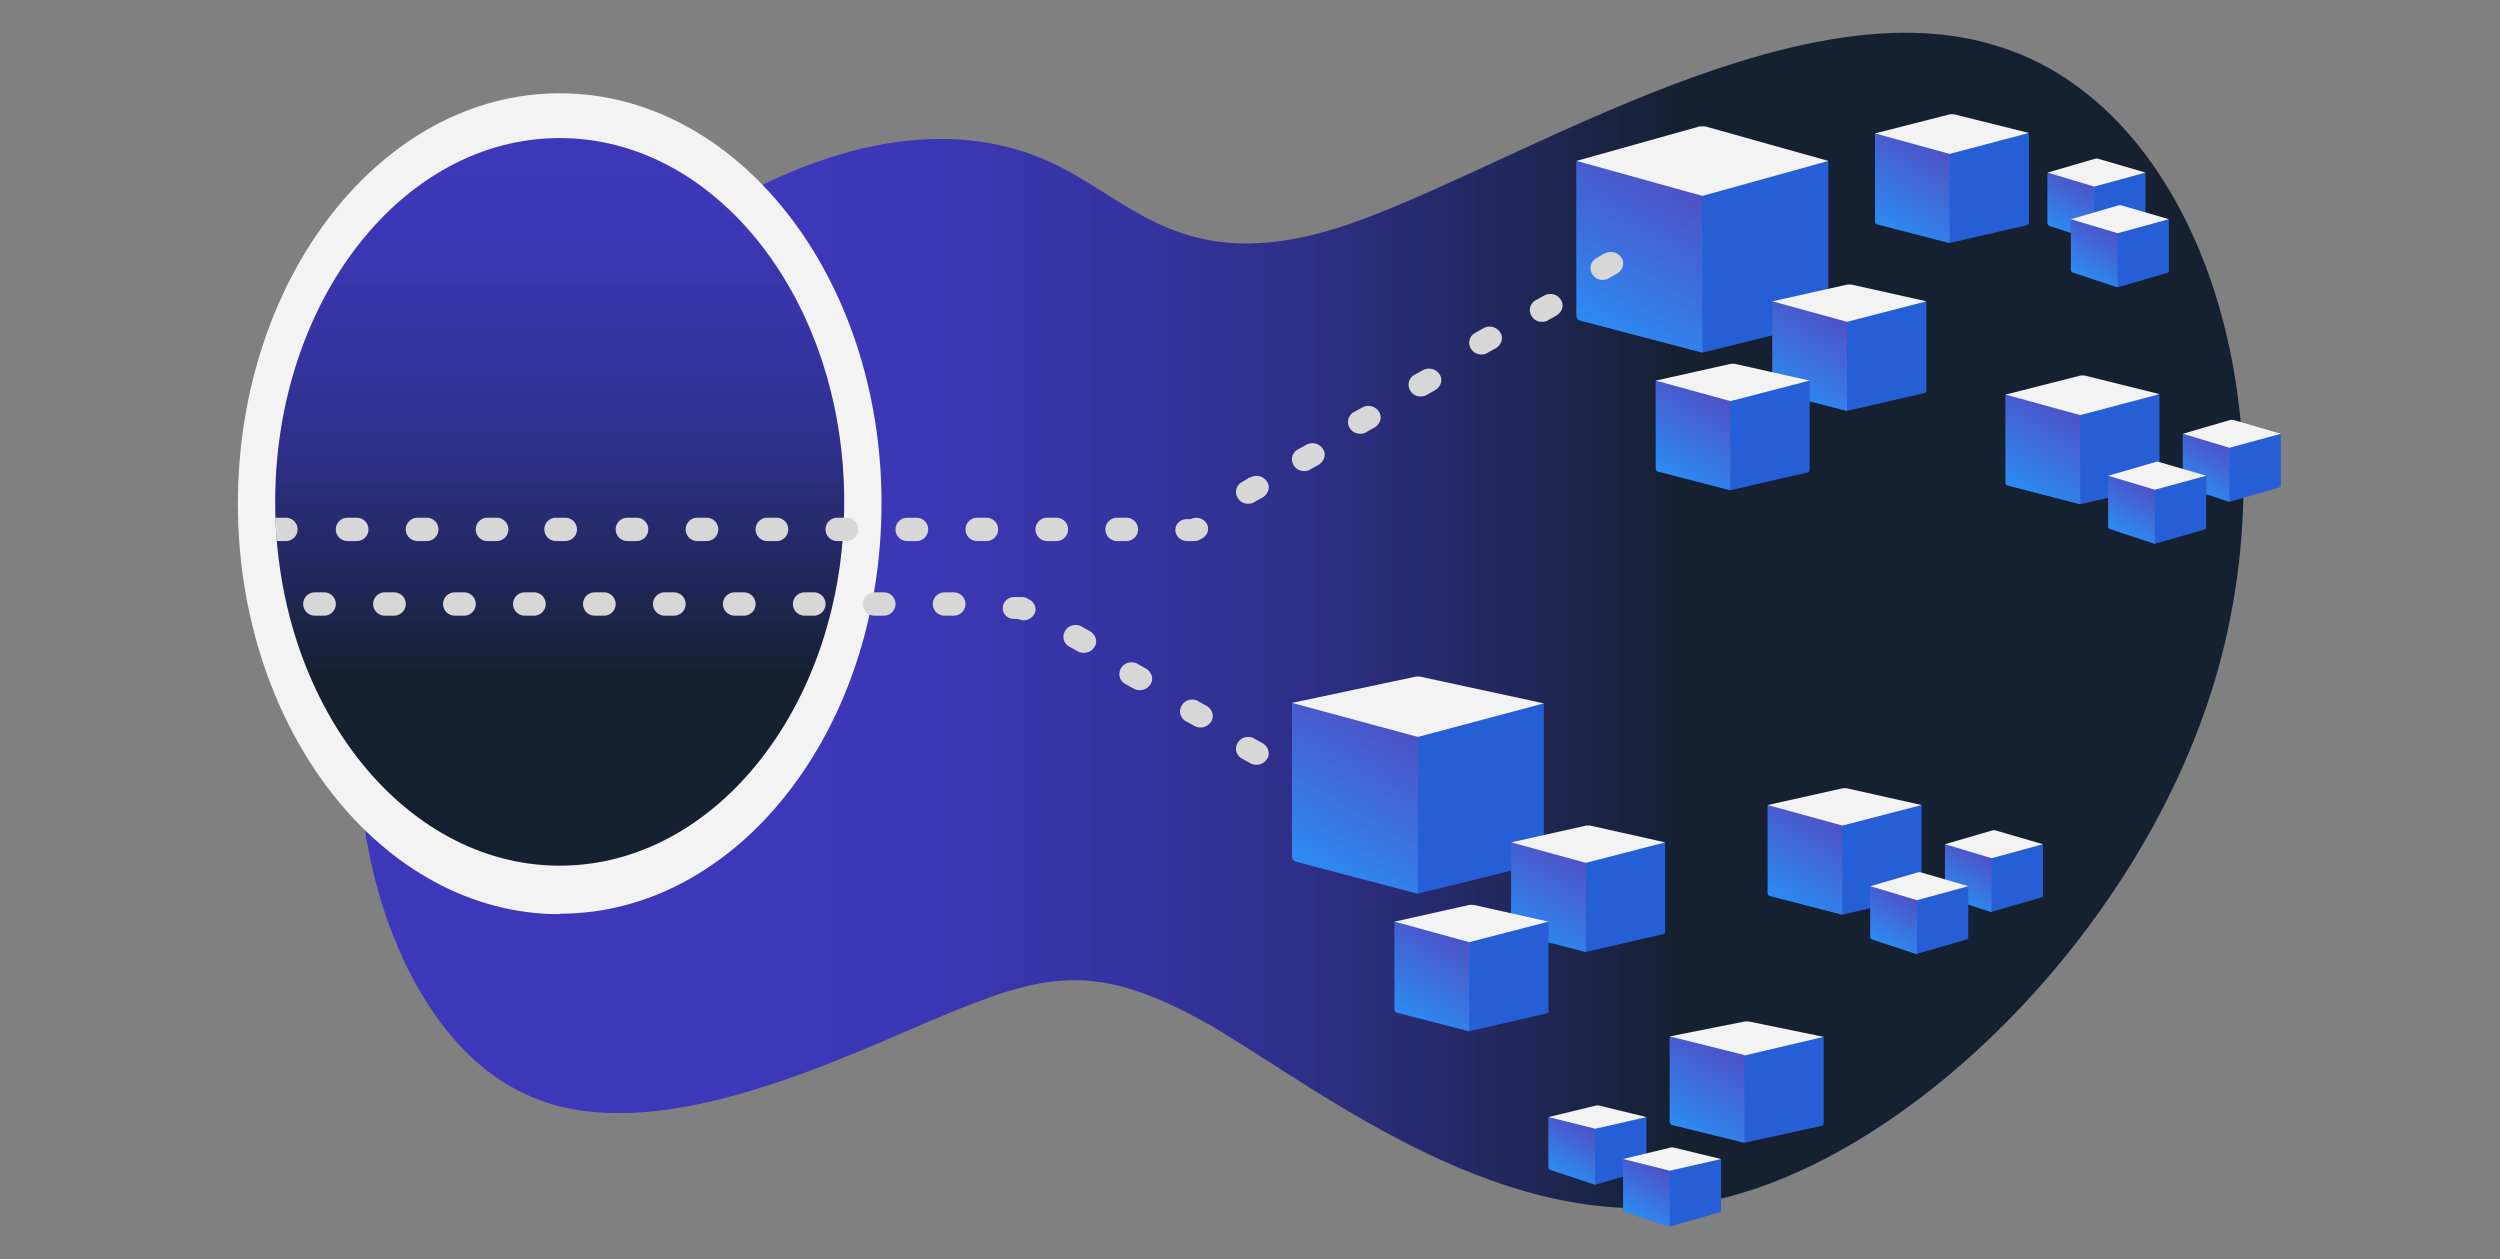 <svg xmlns="http://www.w3.org/2000/svg" baseProfile="basic" viewBox="0 0 536 270"><rect x="0" y="0" width="536" height="270" fill="#808080" stroke="none"/><linearGradient id="a" x1="77" x2="481" y1="139" y2="139" gradientTransform="matrix(1 0 0 -1 0 272)" gradientUnits="userSpaceOnUse"><stop offset=".2" stop-color="#3d38ba"/><stop offset=".3" stop-color="#3b37b4"/><stop offset=".4" stop-color="#3634a3"/><stop offset=".5" stop-color="#2e2f87"/><stop offset=".6" stop-color="#232860"/><stop offset=".7" stop-color="#152031"/></linearGradient><path fill="url(#a)" d="M224.6 34.5c17.7 7.8 28.5 25 62.4 14.3 34.9-11.2 96.4-52.4 140.3-39.2 44 12.6 65.1 77.8 47.5 136.5-16.5 54.8-66.9 103.7-109.6 111.7-42 7.8-80.5-23-105.2-37.7-25.3-14.4-35.7-11.7-60.6-1.2-24 10.3-61.9 28-87.3 15.4-25.7-12-41-56-33-94.3 8.5-40.6 42-75 71.5-93.3 30.9-19 55.9-20.3 74-12.2"/><path fill="#265ed6" d="M338 34.5v33.1c0 .5.3 1 .7 1.1l26.3 6.9 26.3-6.5c.4-.1.7-.5.7-1V34.5h-54"/><linearGradient id="b" x1="338.8" x2="360.6" y1="893" y2="855.3" gradientTransform="translate(0 -816)" gradientUnits="userSpaceOnUse"><stop offset="0" stop-color="#2696fb"/><stop offset="1" stop-color="#4e51c5"/></linearGradient><path fill="url(#b)" d="M338 34.5v33.1c0 .5.3 1 .7 1.1l26.3 6.9v-34l-27-7z"/><path fill="#f4f3f3" d="m365 42-27-7.5 26.4-7.4h1.2l26.4 7.4-27 7.5"/><path fill="#265ed6" d="M380 64.6v18.9c0 .2.2.5.5.6l15.5 4 16.5-3.8c.3 0 .5-.3.5-.5V64.6h-33"/><linearGradient id="c" x1="380.7" x2="393.3" y1="905" y2="883.2" gradientTransform="translate(0 -816)" gradientUnits="userSpaceOnUse"><stop offset="0" stop-color="#2696fb"/><stop offset="1" stop-color="#4e51c5"/></linearGradient><path fill="url(#c)" d="M380 64.6v18.9c0 .3.2.6.5.6l15.5 4V68.6l-16-4"/><path fill="#f4f3f3" d="m396 69-16-4.4 16.1-3.6h.8l16.1 3.6-17 4.4"/><path fill="#265ed6" d="M355 81.6v18.9c0 .2.2.5.5.6l15.5 4 16.5-3.8c.3 0 .5-.3.5-.5V81.6h-33"/><linearGradient id="d" x1="355.7" x2="368.3" y1="922" y2="900.2" gradientTransform="translate(0 -816)" gradientUnits="userSpaceOnUse"><stop offset="0" stop-color="#2696fb"/><stop offset="1" stop-color="#4e51c5"/></linearGradient><path fill="url(#d)" d="M355 81.6v18.9c0 .3.2.6.5.6l15.5 4V85.6l-16-4"/><path fill="#f4f3f3" d="m371 86-16-4.4 16.1-3.6h.8l16.1 3.6-17 4.4M120 20c-38.1 0-69 39.4-69 88 0 48.5 31 88 69 88v-.1c38.1 0 69-39.4 69-88S158.1 20 120 20"/><linearGradient id="e" x1="120" x2="120" y1="293.6" y2="56.4" gradientTransform="matrix(1 0 0 -1 0 272)" gradientUnits="userSpaceOnUse"><stop offset=".2" stop-color="#3d38ba"/><stop offset=".3" stop-color="#3b37b4"/><stop offset=".4" stop-color="#3634a3"/><stop offset=".5" stop-color="#2e2f87"/><stop offset=".6" stop-color="#232860"/><stop offset=".7" stop-color="#152031"/></linearGradient><ellipse cx="120" cy="107.6" fill="url(#e)" rx="61" ry="78"/><path fill="#265ed6" d="M277 150.7v32.9c0 .5.3 1 .7 1.1l26.3 6.9 26.3-6.5c.4-.1.7-.5.7-1v-33.3h-54z"/><linearGradient id="f" x1="277.9" x2="299.7" y1="1009" y2="971.3" gradientTransform="translate(0 -816)" gradientUnits="userSpaceOnUse"><stop offset="0" stop-color="#2696fb"/><stop offset="1" stop-color="#4e51c5"/></linearGradient><path fill="url(#f)" d="M277 150.7v32.9c0 .5.3 1 .7 1.1l26.3 6.9v-34l-27-6.9"/><path fill="#f4f3f3" d="m304 158-27-7.3 26.4-5.6a3 3 0 0 1 1.2 0l26.4 5.7-27 7.2"/><path fill="#d8d7d7" d="M151.5 111h-2a2.5 2.5 0 1 0 0 5h2a2.5 2.5 0 1 0 0-5m-15 0h-2a2.5 2.5 0 1 0 0 5h2a2.5 2.5 0 1 0 0-5m30 0h-2a2.5 2.5 0 1 0 0 5h2a2.5 2.5 0 1 0 0-5m30 0h-2a2.5 2.5 0 1 0 0 5h2a2.5 2.5 0 1 0 0-5m-120 0h-2a2.5 2.5 0 1 0 0 5h2a2.5 2.5 0 1 0 0-5m-15.3 0H59l.3 5h2a2.5 2.5 0 1 0 0-5zm60 0h-2a2.5 2.5 0 1 0 0 5h2a2.5 2.5 0 1 0 0-5m90.3 0h-2a2.5 2.5 0 1 0 0 5h2a2.5 2.5 0 1 0 0-5m-105 0h-2a2.5 2.5 0 1 0 0 5h2a2.5 2.5 0 1 0 0-5m-15 0h-2a2.5 2.5 0 1 0 0 5h2a2.5 2.5 0 1 0 0-5m90 0h-2a2.5 2.5 0 1 0 0 5h2a2.5 2.5 0 1 0 0-5M305 79.4l-1.8 1a2.4 2.4 0 0 0-.8 3.4c.5.8 1.3 1.2 2.2 1.2.5 0 1-.1 1.4-.4l1.8-1c1.2-.8 1.6-2.3.8-3.4a2.7 2.7 0 0 0-3.6-.8m13-9-1.8 1a2.4 2.4 0 0 0-.8 3.4c.5.8 1.3 1.2 2.2 1.2.5 0 1-.1 1.4-.4l1.8-1c1.2-.8 1.6-2.3.8-3.4a2.7 2.7 0 0 0-3.6-.8m-26 17-1.8 1a2.4 2.4 0 0 0-.8 3.4c.5.8 1.4 1.2 2.2 1.2.5 0 1-.1 1.4-.4l1.8-1c1.2-.8 1.6-2.3.8-3.4a2.7 2.7 0 0 0-3.6-.8M226.5 111h-2a2.5 2.5 0 1 0 0 5h2a2.5 2.5 0 1 0 0-5M331 63.4l-1.8 1a2.4 2.4 0 0 0-.8 3.4c.5.8 1.3 1.2 2.2 1.2.5 0 1-.1 1.4-.4l1.8-1c1.2-.8 1.6-2.3.8-3.4a2.7 2.7 0 0 0-3.6-.8m-51 32-1.8 1a2.4 2.4 0 0 0-.8 3.4c.5.8 1.3 1.2 2.2 1.2.5 0 1-.1 1.4-.4l1.8-1c1.2-.8 1.6-2.3.8-3.4a2.7 2.7 0 0 0-3.6-.8M241.5 111h-2a2.5 2.5 0 1 0 0 5h2a2.5 2.5 0 1 0 0-5m13.8.3h-.8c-1.4 0-2.5 1-2.5 2.3s1.1 2.4 2.5 2.4h1.5c.5 0 1-.1 1.4-.4l.4-.2c1.2-.7 1.6-2.2.8-3.3-.7-1-2.1-1.4-3.3-.8m12.7-9-1.8 1.1a2.4 2.4 0 0 0-.8 3.4c.5.8 1.3 1.2 2.2 1.2.5 0 1-.1 1.4-.4l1.8-1c1.2-.8 1.6-2.3.8-3.4a2.7 2.7 0 0 0-3.6-.8zm76-48-1.8 1.1a2.4 2.4 0 0 0-.8 3.4c.5.8 1.3 1.2 2.2 1.2.5 0 1-.1 1.4-.4l1.8-1c1.2-.8 1.6-2.3.8-3.4a2.7 2.7 0 0 0-3.6-.8z"/><path fill="#265ed6" d="M379 172.6v18.9c0 .2.2.5.5.6l15.5 4 16.5-3.8c.3 0 .5-.3.5-.5v-19.2h-33"/><linearGradient id="g" x1="379.7" x2="392.3" y1="1013" y2="991.2" gradientTransform="translate(0 -816)" gradientUnits="userSpaceOnUse"><stop offset="0" stop-color="#2696fb"/><stop offset="1" stop-color="#4e51c5"/></linearGradient><path fill="url(#g)" d="M379 172.6v18.9c0 .3.2.6.5.6l15.5 4v-19.5l-16-4"/><path fill="#f4f3f3" d="m395 177-16-4.4 16.1-3.6h.8l16.1 3.6-17 4.4"/><path fill="#265ed6" d="M324 180.6v18.9c0 .2.2.5.5.6l15.5 4 16.5-3.8c.3 0 .5-.3.5-.5v-19.2h-33"/><linearGradient id="h" x1="324.6" x2="337.3" y1="1021" y2="999.1" gradientTransform="translate(0 -816)" gradientUnits="userSpaceOnUse"><stop offset="0" stop-color="#2696fb"/><stop offset="1" stop-color="#4e51c5"/></linearGradient><path fill="url(#h)" d="M324 180.5v19c0 .3.2.6.5.6l15.5 4v-19.5l-16-4z"/><path fill="#f4f3f3" d="m340 185-16-4.4 16.1-3.6h.8l16.1 3.6-17 4.4"/><path fill="#265ed6" d="M299 197.6v18.9c0 .2.2.5.5.6l15.5 4 16.5-3.8c.3 0 .5-.3.5-.5v-19.2h-33"/><linearGradient id="i" x1="299.7" x2="312.3" y1="1038" y2="1016.1" gradientTransform="translate(0 -816)" gradientUnits="userSpaceOnUse"><stop offset="0" stop-color="#2696fb"/><stop offset="1" stop-color="#4e51c5"/></linearGradient><path fill="url(#i)" d="M299 197.6v18.9c0 .3.2.6.5.6l15.5 4v-19.5l-16-4"/><path fill="#f4f3f3" d="m315 202-16-4.4 16.1-3.6h.8l16.1 3.6-17 4.4"/><path fill="#265ed6" d="M417 181v10.8c0 .2.1.4.3.4l9.7 3.3 10.7-3.1c.2 0 .3-.2.3-.4v-11h-21"/><linearGradient id="j" x1="417.9" x2="425.3" y1="1011.5" y2="998.7" gradientTransform="translate(0 -816)" gradientUnits="userSpaceOnUse"><stop offset="0" stop-color="#2696fb"/><stop offset="1" stop-color="#4e51c5"/></linearGradient><path fill="url(#j)" d="M417 181v11l.3.4 9.7 3.2v-12l-10-2.6"/><path fill="#f4f3f3" d="m427 184-10-3 10.3-3h.4l10.3 3-11 3"/><path fill="#265ed6" d="M401 190v10.8c0 .2.1.4.3.4l9.7 3.3 10.7-3.1c.2 0 .3-.2.3-.4v-11h-21"/><linearGradient id="k" x1="401.9" x2="409.3" y1="1020.5" y2="1007.7" gradientTransform="translate(0 -816)" gradientUnits="userSpaceOnUse"><stop offset="0" stop-color="#2696fb"/><stop offset="1" stop-color="#4e51c5"/></linearGradient><path fill="url(#k)" d="M401 190v11l.3.4 9.7 3.2v-12l-10-2.6"/><path fill="#f4f3f3" d="m411 193-10-3 10.3-3h.4l10.3 3-11 3"/><path fill="#265ed6" d="M430 84.6v18.9c0 .2.2.5.5.6l15.5 4 16.5-3.8c.3 0 .5-.3.5-.5V84.6h-33"/><linearGradient id="l" x1="430.7" x2="443.3" y1="925" y2="903.2" gradientTransform="translate(0 -816)" gradientUnits="userSpaceOnUse"><stop offset="0" stop-color="#2696fb"/><stop offset="1" stop-color="#4e51c5"/></linearGradient><path fill="url(#l)" d="M430 84.6v18.9c0 .3.2.6.5.6l15.5 4V88.6l-16-4"/><path fill="#f4f3f3" d="m446 89-16-4.4 16.1-4.1h.8l16.1 4-17 4.5"/><path fill="#265ed6" d="M468 93v11c0 .1.1.3.3.3l9.7 3.3 10.7-3.1c.2 0 .3-.2.3-.4v-11h-21z"/><linearGradient id="m" x1="468.9" x2="476.3" y1="923.5" y2="910.7" gradientTransform="translate(0 -816)" gradientUnits="userSpaceOnUse"><stop offset="0" stop-color="#2696fb"/><stop offset="1" stop-color="#4e51c5"/></linearGradient><path fill="url(#m)" d="M468 93v11l.3.4 9.7 3.2v-12l-10-2.5z"/><path fill="#f4f3f3" d="m478 96-10-3 10.3-3h.4l10.3 3-11 3"/><path fill="#265ed6" d="M452 102v11c0 .1.1.3.3.3l9.7 3.3 10.7-3.1c.2 0 .3-.2.3-.4v-11h-21z"/><linearGradient id="n" x1="452.9" x2="460.3" y1="932.5" y2="919.7" gradientTransform="translate(0 -816)" gradientUnits="userSpaceOnUse"><stop offset="0" stop-color="#2696fb"/><stop offset="1" stop-color="#4e51c5"/></linearGradient><path fill="url(#n)" d="M452 102v11l.3.4 9.7 3.2v-12l-10-2.5z"/><path fill="#f4f3f3" d="m462 105-10-3 10.3-3h.4l10.3 3-11 3"/><path fill="#265ed6" d="M402 28.6v18.9c0 .2.2.5.5.6l15.5 4 16.5-3.8c.3 0 .5-.3.5-.5V28.6h-33"/><linearGradient id="o" x1="402.7" x2="415.3" y1="869" y2="847.2" gradientTransform="translate(0 -816)" gradientUnits="userSpaceOnUse"><stop offset="0" stop-color="#2696fb"/><stop offset="1" stop-color="#4e51c5"/></linearGradient><path fill="url(#o)" d="M402 28.6v18.9c0 .3.2.6.5.6l15.5 4V32.6l-16-4"/><path fill="#265ed6" d="M439 37v11c0 .1.1.3.3.3l9.7 3.3 10.7-3.1c.2 0 .3-.2.3-.4v-11h-21z"/><linearGradient id="p" x1="439.9" x2="447.3" y1="867.5" y2="854.7" gradientTransform="translate(0 -816)" gradientUnits="userSpaceOnUse"><stop offset="0" stop-color="#2696fb"/><stop offset="1" stop-color="#4e51c5"/></linearGradient><path fill="url(#p)" d="M439 37v11l.3.4 9.7 3.2v-12l-10-2.5z"/><path fill="#f4f3f3" d="m449 40-10-3 10.3-3h.4l10.3 3-11 3"/><path fill="#265ed6" d="M444 47v11c0 .1.1.3.3.3l9.7 3.3 10.7-3.1c.2 0 .3-.2.3-.4v-11h-21z"/><linearGradient id="q" x1="444.9" x2="452.3" y1="877.5" y2="864.7" gradientTransform="translate(0 -816)" gradientUnits="userSpaceOnUse"><stop offset="0" stop-color="#2696fb"/><stop offset="1" stop-color="#4e51c5"/></linearGradient><path fill="url(#q)" d="M444 47v11l.3.4 9.7 3.2v-12l-10-2.5z"/><path fill="#f4f3f3" d="m454 50-10-3 10.3-3h.4l10.3 3-11 3m-36-17-16-4.4 16.1-4.1h.8l16.1 4-17 4.5"/><path fill="#d8d7d7" d="M69.5 127h-2a2.5 2.5 0 1 0 0 5h2a2.5 2.5 0 1 0 0-5m15 0h-2a2.5 2.5 0 1 0 0 5h2a2.5 2.5 0 1 0 0-5m15 0h-2a2.5 2.5 0 1 0 0 5h2a2.5 2.5 0 1 0 0-5m15 0h-2a2.5 2.5 0 1 0 0 5h2a2.5 2.5 0 1 0 0-5m15 0h-2a2.5 2.5 0 1 0 0 5h2a2.5 2.5 0 1 0 0-5m15 0h-2a2.5 2.5 0 1 0 0 5h2a2.5 2.5 0 1 0 0-5m15 0h-2a2.5 2.5 0 1 0 0 5h2a2.5 2.5 0 1 0 0-5m15 0h-2a2.5 2.5 0 1 0 0 5h2a2.5 2.5 0 1 0 0-5m15 0h-2a2.5 2.5 0 1 0 0 5h2a2.5 2.5 0 1 0 0-5m15 0h-2a2.5 2.5 0 1 0 0 5h2a2.5 2.5 0 1 0 0-5m17.1 4.9c.8-1.1.4-2.6-.8-3.3l-.4-.2c-.4-.3-.9-.4-1.4-.4h-1.5c-1.4 0-2.5 1-2.5 2.4s1.1 2.3 2.5 2.3h.8c1.2.6 2.6.2 3.3-.8m9.4 7.7-1.8-1a2.4 2.4 0 0 1-.8-3.4c.5-.8 1.3-1.2 2.2-1.2.5 0 1 .1 1.4.4l1.8 1c1.2.8 1.6 2.3.8 3.4a2.7 2.7 0 0 1-3.6.8m12 8-1.8-1a2.4 2.4 0 0 1-.8-3.4c.5-.8 1.3-1.2 2.2-1.2.5 0 1 .1 1.4.4l1.8 1c1.2.8 1.6 2.3.8 3.4a2.7 2.7 0 0 1-3.6.8m13 8-1.8-1a2.4 2.4 0 0 1-.8-3.4c.5-.8 1.3-1.2 2.2-1.2.5 0 1 .1 1.4.4l1.8 1c1.2.8 1.6 2.3.8 3.4a2.7 2.7 0 0 1-3.6.8m12 8-1.8-1a2.4 2.4 0 0 1-.8-3.4c.5-.8 1.3-1.2 2.2-1.2.5 0 1 .1 1.4.4l1.8 1c1.2.8 1.6 2.3.8 3.4a2.7 2.7 0 0 1-3.6.8"/><path fill="#265ed6" d="M332 239.5v10.8c0 .2.1.4.3.4l9.7 3.3 10.7-3.1c.2 0 .3-.2.3-.4v-11h-21"/><linearGradient id="r" x1="332.9" x2="340.3" y1="1069.9" y2="1057.1" gradientTransform="translate(0 -816)" gradientUnits="userSpaceOnUse"><stop offset="0" stop-color="#2696fb"/><stop offset="1" stop-color="#4e51c5"/></linearGradient><path fill="url(#r)" d="M332 239.5v10.9l.3.4 9.7 3.2v-12l-10-2.5"/><path fill="#f4f3f3" d="m342 242-10-2.5 10.3-2.5h.4l10.3 2.5-11 2.5"/><path fill="#265ed6" d="M348 248.5v10.8c0 .2.1.4.3.4l9.7 3.3 10.7-3.1c.2 0 .3-.2.3-.4v-11h-21"/><linearGradient id="s" x1="348.9" x2="356.3" y1="1078.9" y2="1066.1" gradientTransform="translate(0 -816)" gradientUnits="userSpaceOnUse"><stop offset="0" stop-color="#2696fb"/><stop offset="1" stop-color="#4e51c5"/></linearGradient><path fill="url(#s)" d="M348 248.5v10.9l.3.4 9.7 3.2v-12l-10-2.5"/><path fill="#f4f3f3" d="m358 251-10-2.5 10.3-2.5h.4l10.3 2.5-11 2.5"/><path fill="#265ed6" d="M358 222.3v18.2c0 .3.2.6.5.6L374 245l16.5-3.6c.3 0 .5-.3.5-.6v-18.5h-33"/><linearGradient id="t" x1="358.8" x2="371.2" y1="1062.1" y2="1040.7" gradientTransform="translate(0 -816)" gradientUnits="userSpaceOnUse"><stop offset="0" stop-color="#2696fb"/><stop offset="1" stop-color="#4e51c5"/></linearGradient><path fill="url(#t)" d="M358 222.3v18.3c0 .2.2.5.5.6L374 245v-18.8l-16-4z"/><path fill="#f4f3f3" d="m374 226.2-16-4 16.1-3.2h.8l16.1 3.3-17 4z"/></svg>